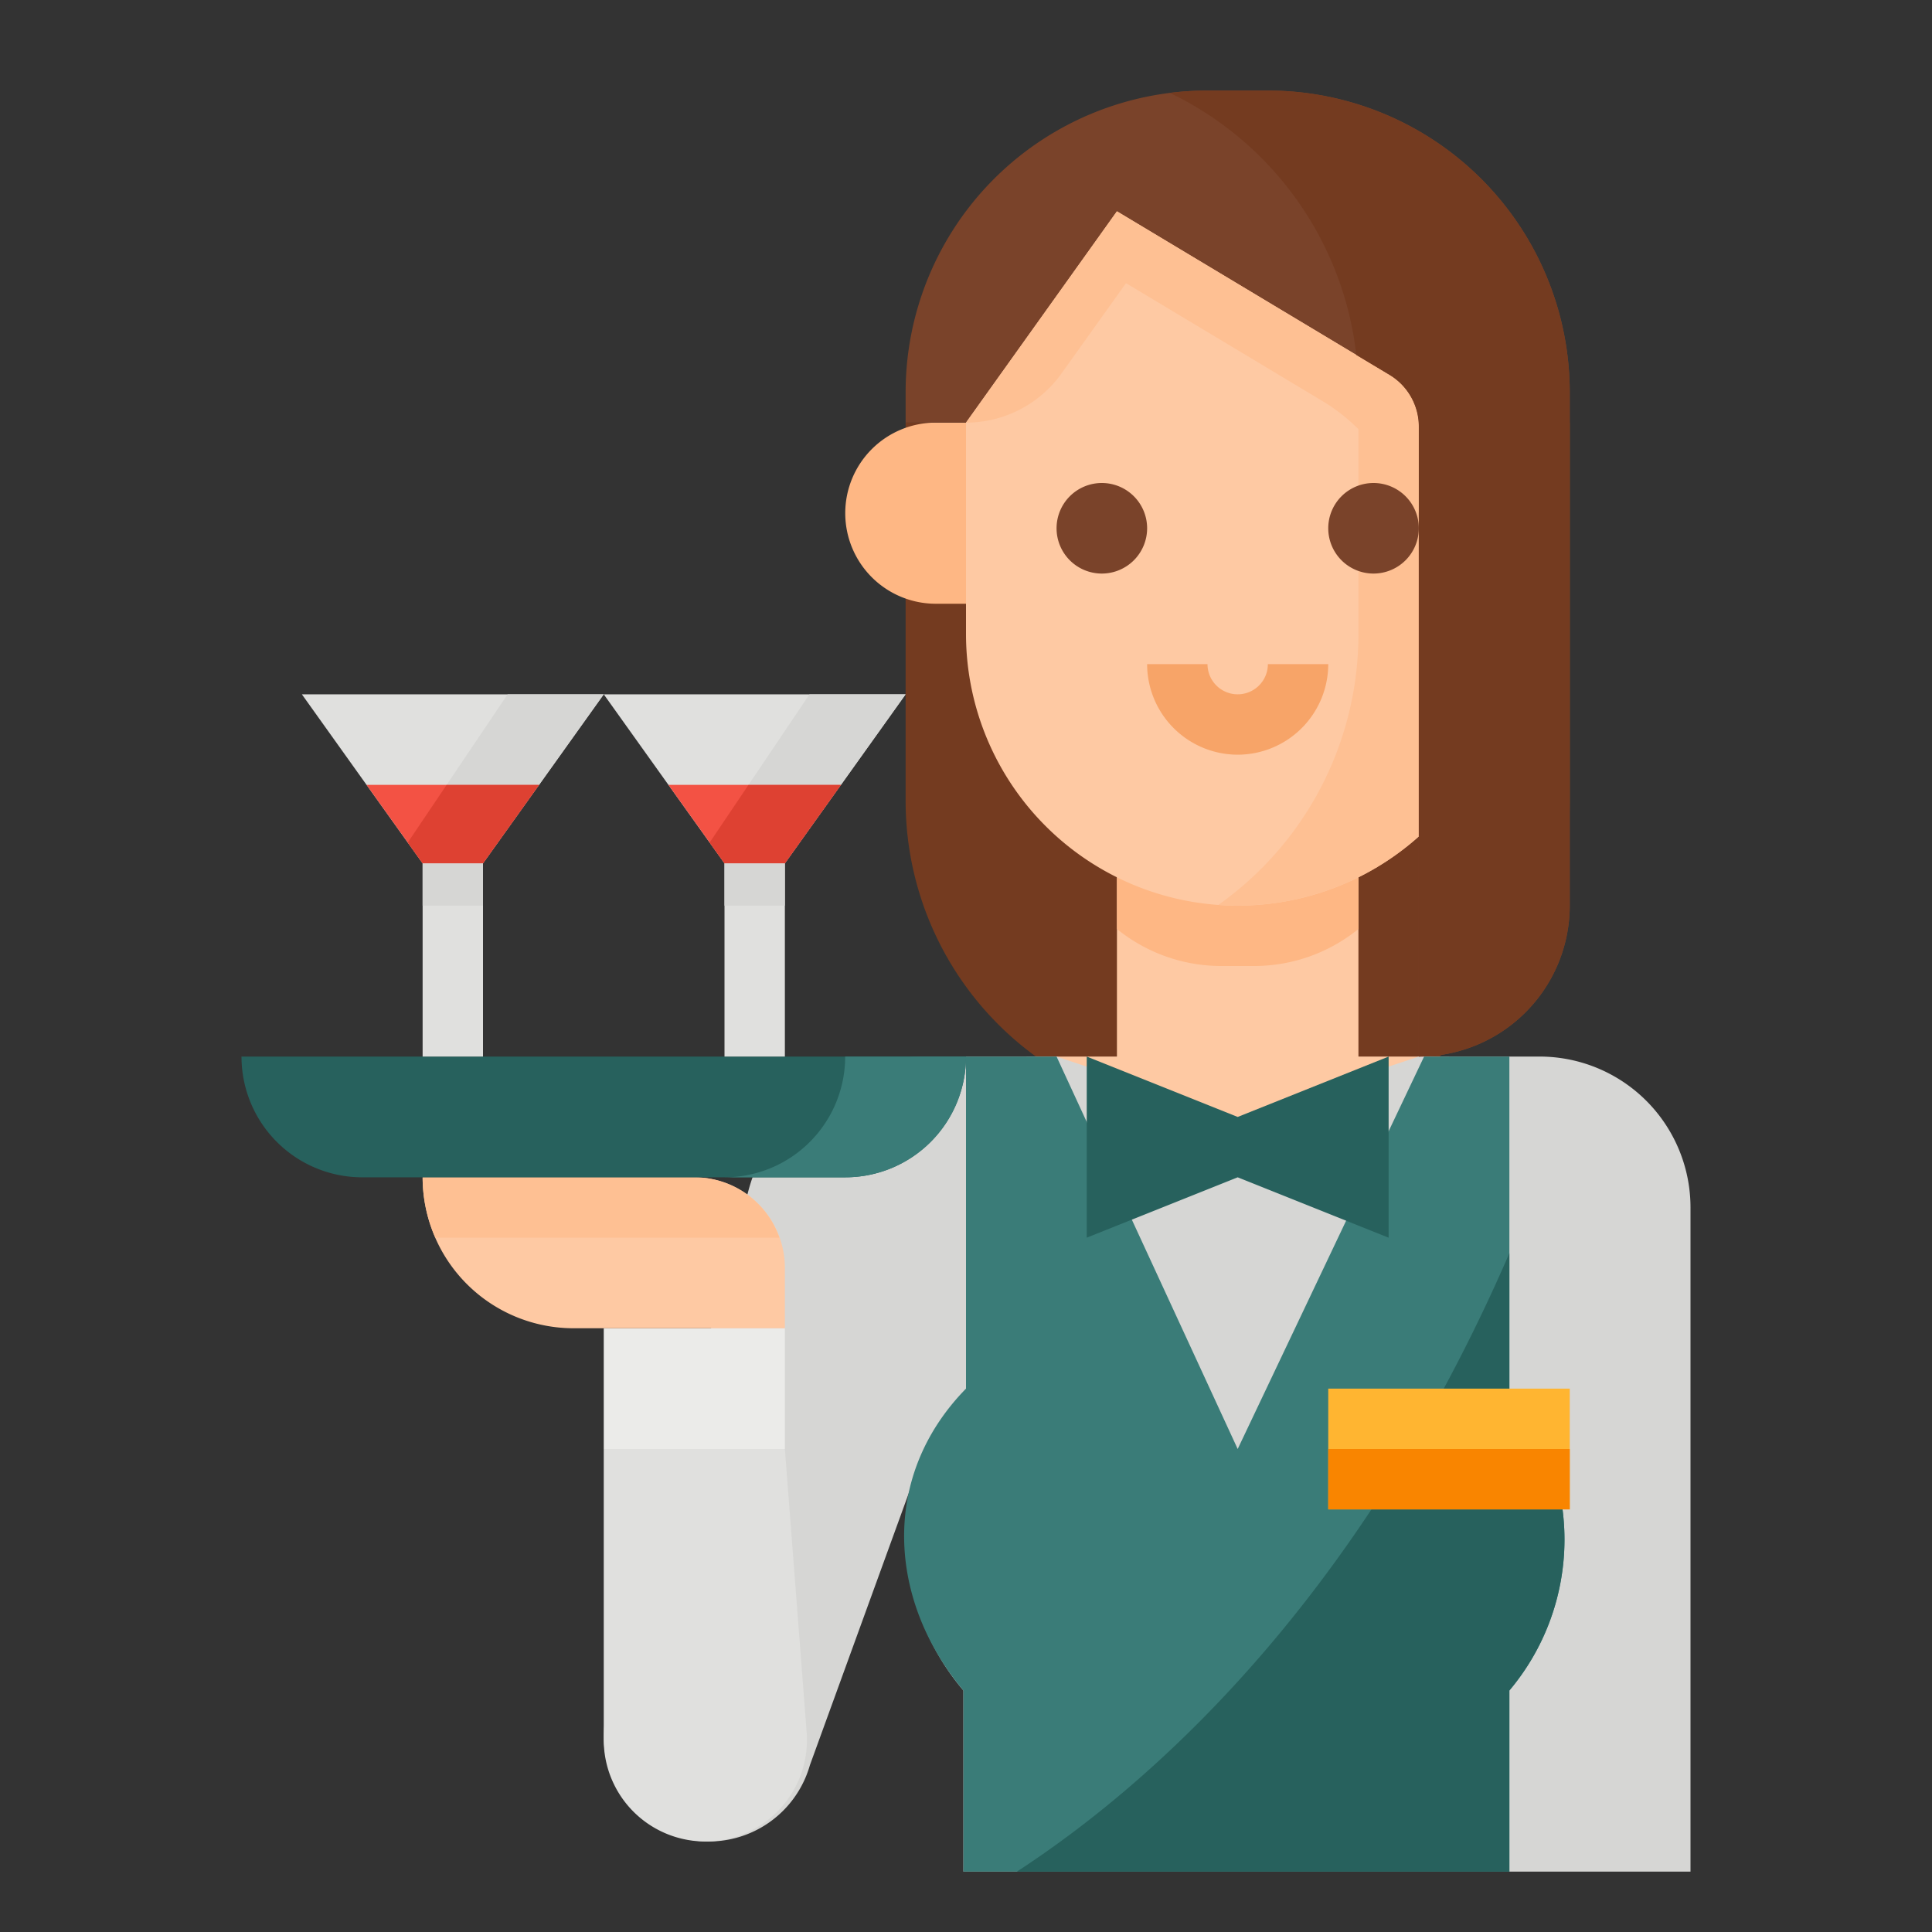 <svg xmlns="http://www.w3.org/2000/svg" xmlns:xlink="http://www.w3.org/1999/xlink" width="512" height="512" x="0" y="0" viewBox="0 0 512 512" style="enable-background:new 0 0 512 512" xml:space="preserve" class=""><rect x="0" y="0" width="512" height="512" fill="#333333" stroke="none"/><g><path fill="#743b20" d="M323.777 296h8.446a83.776 83.776 0 0 0 74.932-46.311A83.769 83.769 0 0 0 416 212.223V112H240v100.223a83.769 83.769 0 0 0 8.845 37.466A83.776 83.776 0 0 0 323.777 296z" opacity="1" data-original="#743b20" class=""></path><path fill="#fec9a3" d="M360 280v-64h-64v64h-24v40h112v-40z" opacity="1" data-original="#fec9a3" class=""></path><path fill="#d6d6d4" d="M408 280h-32l-48 16-48-16h-35.307a48 48 0 0 0-46.319 35.408L160.725 453.9a27.842 27.842 0 0 0 53.9 13.91l26.575-73.116A63.881 63.881 0 0 0 255.312 448v48H448V320a40 40 0 0 0-40-40z" opacity="1" data-original="#d6d6d4" class=""></path><path fill="#3a7c78" d="M400 496v-48a62.085 62.085 0 0 0 0-80v-88h-22.6L328 384l-48-104h-24v88c-23 23.5-20.482 56.443-.688 80v48" opacity="1" data-original="#354766" class=""></path><path fill="#27615d" d="M400 332.113C359.358 425.918 303.317 473.979 269.481 496H400v-48a62.086 62.086 0 0 0 0-80z" opacity="1" data-original="#31425e" class=""></path><path fill="#27615d" d="m328 296-40-16v48l40-16 40 16v-48z" opacity="1" data-original="#2e3e51" class=""></path><path fill="#ffb531" d="M352 368h64v32h-64z" opacity="1" data-original="#ffb531"></path><path fill="#f98500" d="M352 384h64v16h-64z" opacity="1" data-original="#f98500"></path><path fill="#e0e0de" d="M208 384h-48v77.075a26.925 26.925 0 1 0 53.77-2.065z" opacity="1" data-original="#e0e0de" class=""></path><path fill="#ebebe9" d="M160 352h48v32h-48z" opacity="1" data-original="#ebebe9" class=""></path><path fill="#fec9a3" d="M112 312h72a24 24 0 0 1 24 24v16h-56a40 40 0 0 1-40-40z" opacity="1" data-original="#fec9a3" class=""></path><path fill="#fec093" d="M184 312h-72a39.781 39.781 0 0 0 3.377 16h91.153A23.929 23.929 0 0 0 184 312z" opacity="1" data-original="#fec093" class=""></path><path fill="#27615d" d="M64 280h192a32 32 0 0 1-32 32H96a32 32 0 0 1-32-32z" opacity="1" data-original="#49648e" class=""></path><path fill="#3a7c78" d="M223.981 280a32 32 0 0 1-32 32H224a32 32 0 0 0 32-32z" opacity="1" data-original="#425b82" class=""></path><path fill="#feb784" d="M332.824 256A43.894 43.894 0 0 0 360 246.19V216h-64v30.19a43.894 43.894 0 0 0 27.176 9.81z" opacity="1" data-original="#feb784"></path><path fill="#fec9a3" d="M400 112v56a72.006 72.006 0 0 1-72 72c-1.73 0-3.44-.06-5.14-.18A72.017 72.017 0 0 1 256 168v-56a64 64 0 0 1 64-64h16c1.34 0 2.67.04 3.98.13A63.987 63.987 0 0 1 400 112z" opacity="1" data-original="#fec9a3" class=""></path><path fill="#fec093" d="M400 112v56a72.006 72.006 0 0 1-72 72c-1.73 0-3.44-.06-5.14-.18A87.9 87.9 0 0 0 360 168v-64a87.574 87.574 0 0 0-20.02-55.87A63.987 63.987 0 0 1 400 112z" opacity="1" data-original="#fec093" class=""></path><path fill="#feb784" d="M256 160h-8a24 24 0 0 1-24-24 24 24 0 0 1 24-24h8v48z" opacity="1" data-original="#feb784"></path><path fill="#f7a468" d="M328 200a24.027 24.027 0 0 1-24-24h16a8 8 0 0 0 16 0h16a24.027 24.027 0 0 1-24 24z" opacity="1" data-original="#f7a468" class=""></path><g fill="#7a432a"><path d="M364 152a12 12 0 1 1 12-12 12.013 12.013 0 0 1-12 12zM292 152a12 12 0 1 1 12-12 12.013 12.013 0 0 1-12 12z" fill="#7a432a" opacity="1" data-original="#7a432a"></path><path d="M416 104v136a40.015 40.015 0 0 1-40 40V113.06a16 16 0 0 0-7.77-13.72l-8.79-5.27L296 56l-40 56h-16v-8a79.947 79.947 0 0 1 80-80h16a80 80 0 0 1 80 80z" fill="#7a432a" opacity="1" data-original="#7a432a"></path></g><path fill="#fec093" d="M368.232 99.339 296 56l-5.714 8L256 112a31.09 31.09 0 0 0 25.3-13.02l17.1-23.94 51.992 31.195a49.826 49.826 0 0 1 15.823 15.088L376 136v-22.941a16 16 0 0 0-7.768-13.72z" opacity="1" data-original="#fec093" class=""></path><path fill="#e0e0de" d="m240 184-17.14 24-14.88 20.83L200 240l-7.98-11.17L177.14 208 160 184z" opacity="1" data-original="#e0e0de" class=""></path><path fill="#f35244" d="m222.86 208-14.88 20.83h-15.96L177.14 208z" opacity="1" data-original="#f35244"></path><path fill="#d6d6d4" d="M222.857 208 200 240l40-56h-25.472l-16.167 24z" opacity="1" data-original="#d6d6d4" class=""></path><path fill="#de4132" d="m198.361 208-10.298 15.288L200 240l22.857-32z" opacity="1" data-original="#de4132"></path><path fill="#e0e0de" d="M192 228.833h16V280h-16z" opacity="1" data-original="#e0e0de" class=""></path><path fill="#d6d6d4" d="M192 228.833h16V240h-16z" opacity="1" data-original="#d6d6d4" class=""></path><path fill="#743b20" d="M416 104v136a40.015 40.015 0 0 1-40 40V113.06a16 16 0 0 0-7.77-13.72l-8.79-5.27a88.13 88.13 0 0 0-49.43-69.45A80.346 80.346 0 0 1 320 24h16a80 80 0 0 1 80 80z" opacity="1" data-original="#743b20" class=""></path><path fill="#e0e0de" d="m160 184-17.14 24-14.88 20.83L120 240l-7.98-11.17L97.14 208 80 184z" opacity="1" data-original="#e0e0de" class=""></path><path fill="#f35244" d="m142.86 208-14.88 20.83h-15.96L97.14 208z" opacity="1" data-original="#f35244"></path><path fill="#d6d6d4" d="M142.857 208 120 240l40-56h-25.472l-16.167 24z" opacity="1" data-original="#d6d6d4" class=""></path><path fill="#de4132" d="m118.361 208-10.298 15.288L120 240l22.857-32z" opacity="1" data-original="#de4132"></path><path fill="#e0e0de" d="M112 228.833h16V280h-16z" opacity="1" data-original="#e0e0de" class=""></path><path fill="#d6d6d4" d="M112 228.833h16V240h-16z" opacity="1" data-original="#d6d6d4" class=""></path></g></svg>